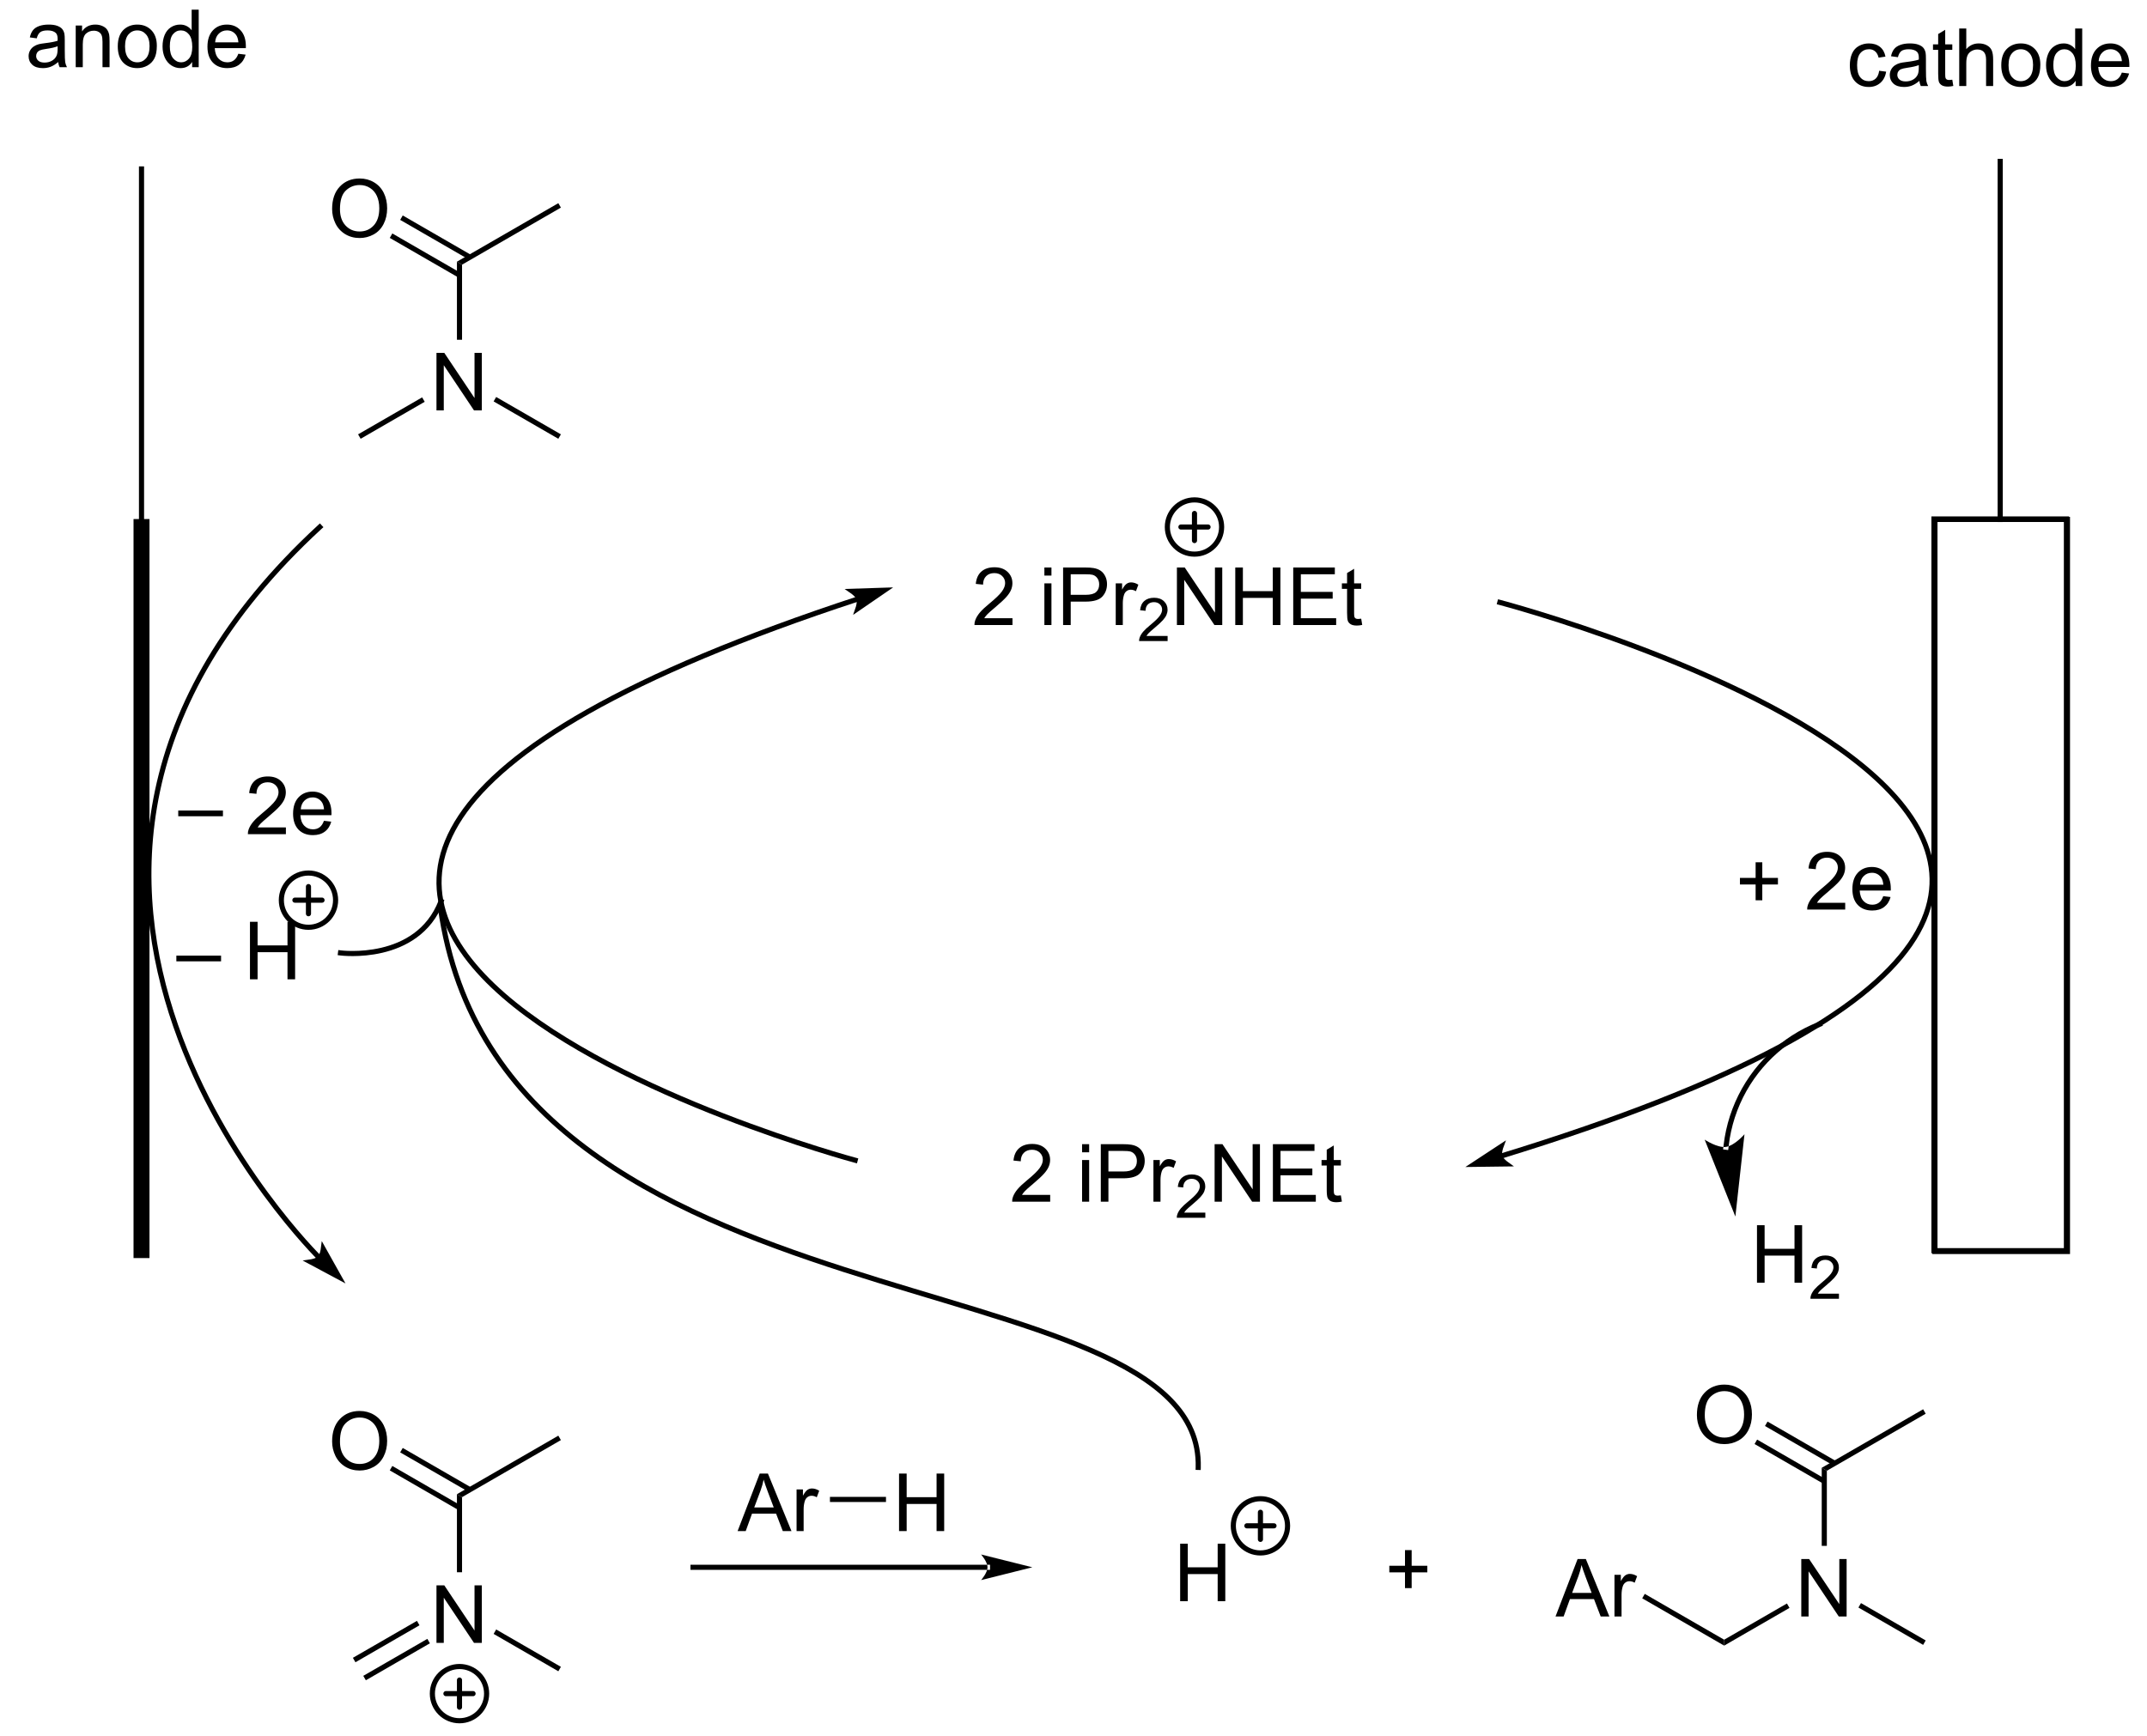 <?xml version="1.0" encoding="UTF-8"?>
<!DOCTYPE svg PUBLIC '-//W3C//DTD SVG 1.0//EN'
          'http://www.w3.org/TR/2001/REC-SVG-20010904/DTD/svg10.dtd'>
<svg stroke-dasharray="none" shape-rendering="auto" xmlns="http://www.w3.org/2000/svg" font-family="'Dialog'" text-rendering="auto" width="293" fill-opacity="1" color-interpolation="auto" color-rendering="auto" preserveAspectRatio="xMidYMid meet" font-size="12px" viewBox="0 0 293 237" fill="black" xmlns:xlink="http://www.w3.org/1999/xlink" stroke="black" image-rendering="auto" stroke-miterlimit="10" stroke-linecap="square" stroke-linejoin="miter" font-style="normal" stroke-width="1" height="237" stroke-dashoffset="0" font-weight="normal" stroke-opacity="1"
><!--Generated by the Batik Graphics2D SVG Generator--><defs id="genericDefs"
  /><g
  ><defs id="defs1"
    ><clipPath clipPathUnits="userSpaceOnUse" id="clipPath1"
      ><path d="M-1 2.148 L218.02 2.148 L218.02 179.653 L-1 179.653 L-1 2.148 Z"
      /></clipPath
      ><clipPath clipPathUnits="userSpaceOnUse" id="clipPath2"
      ><path d="M3.467 27.424 L3.467 199.993 L215.425 199.993 L215.425 27.424 Z"
      /></clipPath
    ></defs
    ><g stroke-width="0.51" transform="scale(1.333,1.333) translate(1,-2.148) matrix(1.029,0,0,1.029,-3.566,-26.06)"
    ><path fill="none" d="M195.004 79.107 L208.189 79.107 L208.189 151.961 L195.004 151.961 Z" clip-path="url(#clipPath2)"
    /></g
    ><g stroke-width="0.51" transform="matrix(1.371,0,0,1.371,-3.422,-37.611)"
    ><path fill="none" d="M195.004 79.107 L208.189 79.107 L208.189 151.961 L195.004 151.961 Z" clip-path="url(#clipPath2)"
    /></g
    ><g transform="matrix(1.371,0,0,1.371,-3.422,-37.611)"
    ><path d="M201.851 43.505 L201.851 43.505 L201.851 79.157 L201.851 79.412 L201.341 79.412 L201.341 79.157 L201.341 43.505 L201.341 43.25 L201.851 43.25 Z" stroke="none" clip-path="url(#clipPath2)"
    /></g
    ><g transform="matrix(1.371,0,0,1.371,-3.422,-37.611)"
    ><path d="M16.837 44.255 L16.837 44.255 L16.837 79.907 L16.837 80.162 L16.327 80.162 L16.327 79.907 L16.327 44.255 L16.327 44 L16.837 44 Z" stroke="none" clip-path="url(#clipPath2)"
    /></g
    ><g transform="matrix(1.371,0,0,1.371,-3.422,-37.611)"
    ><path d="M17.376 79.907 L17.376 79.907 L17.376 151.904 L17.376 152.697 L15.788 152.697 L15.788 151.904 L15.788 79.907 L15.788 79.114 L17.376 79.114 Z" stroke="none" clip-path="url(#clipPath2)"
    /></g
    ><g transform="matrix(1.371,0,0,1.371,-3.422,-37.611)"
    ><path d="M8.289 33.61 Q7.898 33.943 7.536 34.081 Q7.177 34.216 6.763 34.216 Q6.078 34.216 5.711 33.883 Q5.344 33.547 5.344 33.029 Q5.344 32.724 5.482 32.472 Q5.622 32.219 5.846 32.068 Q6.07 31.914 6.351 31.836 Q6.56 31.782 6.976 31.732 Q7.828 31.631 8.232 31.49 Q8.234 31.344 8.234 31.305 Q8.234 30.875 8.036 30.701 Q7.766 30.461 7.234 30.461 Q6.739 30.461 6.503 30.636 Q6.266 30.81 6.154 31.25 L5.466 31.157 Q5.56 30.716 5.773 30.446 Q5.989 30.172 6.396 30.026 Q6.802 29.881 7.336 29.881 Q7.867 29.881 8.198 30.006 Q8.531 30.131 8.687 30.321 Q8.844 30.508 8.906 30.797 Q8.943 30.977 8.943 31.446 L8.943 32.383 Q8.943 33.365 8.987 33.625 Q9.031 33.883 9.164 34.123 L8.43 34.123 Q8.32 33.904 8.289 33.61 ZM8.232 32.039 Q7.849 32.196 7.083 32.305 Q6.648 32.367 6.469 32.446 Q6.289 32.524 6.19 32.675 Q6.094 32.826 6.094 33.008 Q6.094 33.289 6.307 33.477 Q6.521 33.664 6.93 33.664 Q7.336 33.664 7.651 33.487 Q7.969 33.31 8.117 33 Q8.232 32.763 8.232 32.297 L8.232 32.039 ZM10.033 34.123 L10.033 29.974 L10.665 29.974 L10.665 30.563 Q11.121 29.881 11.986 29.881 Q12.361 29.881 12.673 30.016 Q12.988 30.149 13.144 30.367 Q13.301 30.586 13.363 30.888 Q13.402 31.084 13.402 31.571 L13.402 34.123 L12.699 34.123 L12.699 31.599 Q12.699 31.17 12.616 30.956 Q12.535 30.742 12.327 30.617 Q12.118 30.49 11.837 30.49 Q11.387 30.49 11.061 30.776 Q10.736 31.06 10.736 31.857 L10.736 34.123 L10.033 34.123 ZM14.219 32.047 Q14.219 30.896 14.859 30.341 Q15.396 29.881 16.164 29.881 Q17.021 29.881 17.562 30.44 Q18.107 31 18.107 31.99 Q18.107 32.789 17.864 33.25 Q17.625 33.709 17.167 33.964 Q16.708 34.216 16.164 34.216 Q15.294 34.216 14.755 33.659 Q14.219 33.099 14.219 32.047 ZM14.943 32.047 Q14.943 32.844 15.289 33.242 Q15.638 33.638 16.164 33.638 Q16.687 33.638 17.034 33.24 Q17.383 32.841 17.383 32.024 Q17.383 31.256 17.034 30.86 Q16.685 30.461 16.164 30.461 Q15.638 30.461 15.289 30.857 Q14.943 31.25 14.943 32.047 ZM21.621 34.123 L21.621 33.599 Q21.228 34.216 20.462 34.216 Q19.965 34.216 19.548 33.943 Q19.134 33.67 18.905 33.18 Q18.676 32.688 18.676 32.052 Q18.676 31.43 18.881 30.925 Q19.09 30.42 19.504 30.151 Q19.918 29.881 20.431 29.881 Q20.806 29.881 21.098 30.039 Q21.392 30.196 21.574 30.451 L21.574 28.396 L22.275 28.396 L22.275 34.123 L21.621 34.123 ZM19.4 32.052 Q19.4 32.849 19.736 33.245 Q20.072 33.638 20.527 33.638 Q20.988 33.638 21.311 33.261 Q21.634 32.883 21.634 32.11 Q21.634 31.258 21.306 30.86 Q20.978 30.461 20.496 30.461 Q20.027 30.461 19.712 30.844 Q19.4 31.227 19.4 32.052 ZM26.219 32.787 L26.945 32.875 Q26.773 33.513 26.307 33.865 Q25.844 34.216 25.122 34.216 Q24.211 34.216 23.677 33.657 Q23.146 33.094 23.146 32.084 Q23.146 31.037 23.685 30.459 Q24.224 29.881 25.083 29.881 Q25.914 29.881 26.44 30.448 Q26.969 31.013 26.969 32.039 Q26.969 32.102 26.966 32.227 L23.872 32.227 Q23.911 32.912 24.258 33.276 Q24.607 33.638 25.125 33.638 Q25.513 33.638 25.786 33.435 Q26.06 33.232 26.219 32.787 ZM23.911 31.649 L26.227 31.649 Q26.18 31.125 25.961 30.865 Q25.625 30.459 25.091 30.459 Q24.607 30.459 24.276 30.784 Q23.945 31.107 23.911 31.649 Z" stroke="none" clip-path="url(#clipPath2)"
    /></g
    ><g transform="matrix(1.371,0,0,1.371,-3.422,-37.611)"
    ><path d="M189.55 34.478 L190.243 34.569 Q190.129 35.283 189.662 35.689 Q189.196 36.093 188.517 36.093 Q187.665 36.093 187.147 35.536 Q186.629 34.978 186.629 33.939 Q186.629 33.267 186.85 32.765 Q187.074 32.26 187.53 32.01 Q187.985 31.757 188.519 31.757 Q189.196 31.757 189.626 32.098 Q190.056 32.439 190.175 33.069 L189.493 33.174 Q189.394 32.757 189.147 32.546 Q188.899 32.335 188.548 32.335 Q188.017 32.335 187.683 32.715 Q187.353 33.096 187.353 33.921 Q187.353 34.757 187.673 35.137 Q187.993 35.515 188.509 35.515 Q188.923 35.515 189.199 35.262 Q189.478 35.007 189.55 34.478 ZM193.55 35.486 Q193.16 35.819 192.798 35.957 Q192.439 36.093 192.024 36.093 Q191.339 36.093 190.972 35.76 Q190.605 35.424 190.605 34.905 Q190.605 34.601 190.743 34.348 Q190.884 34.096 191.108 33.944 Q191.332 33.791 191.613 33.713 Q191.821 33.658 192.238 33.608 Q193.089 33.507 193.493 33.366 Q193.496 33.221 193.496 33.181 Q193.496 32.752 193.298 32.577 Q193.027 32.338 192.496 32.338 Q192.001 32.338 191.764 32.512 Q191.527 32.687 191.415 33.127 L190.728 33.033 Q190.821 32.593 191.035 32.322 Q191.251 32.049 191.657 31.903 Q192.064 31.757 192.597 31.757 Q193.129 31.757 193.459 31.882 Q193.793 32.007 193.949 32.197 Q194.105 32.385 194.168 32.674 Q194.204 32.853 194.204 33.322 L194.204 34.26 Q194.204 35.241 194.248 35.502 Q194.293 35.76 194.425 35.999 L193.691 35.999 Q193.582 35.78 193.55 35.486 ZM193.493 33.916 Q193.11 34.072 192.345 34.181 Q191.91 34.244 191.73 34.322 Q191.55 34.4 191.452 34.551 Q191.355 34.702 191.355 34.885 Q191.355 35.166 191.569 35.353 Q191.782 35.541 192.191 35.541 Q192.597 35.541 192.912 35.364 Q193.23 35.187 193.379 34.877 Q193.493 34.64 193.493 34.174 L193.493 33.916 ZM196.828 35.369 L196.929 35.991 Q196.632 36.054 196.398 36.054 Q196.015 36.054 195.804 35.934 Q195.593 35.812 195.507 35.614 Q195.422 35.416 195.422 34.783 L195.422 32.398 L194.906 32.398 L194.906 31.851 L195.422 31.851 L195.422 30.822 L196.122 30.4 L196.122 31.851 L196.828 31.851 L196.828 32.398 L196.122 32.398 L196.122 34.822 Q196.122 35.124 196.159 35.21 Q196.195 35.296 196.278 35.348 Q196.364 35.398 196.52 35.398 Q196.638 35.398 196.828 35.369 ZM197.517 35.999 L197.517 30.273 L198.22 30.273 L198.22 32.327 Q198.712 31.757 199.462 31.757 Q199.923 31.757 200.261 31.939 Q200.603 32.119 200.748 32.439 Q200.894 32.76 200.894 33.369 L200.894 35.999 L200.191 35.999 L200.191 33.369 Q200.191 32.843 199.962 32.603 Q199.735 32.361 199.316 32.361 Q199.004 32.361 198.728 32.525 Q198.454 32.687 198.337 32.965 Q198.22 33.241 198.22 33.728 L198.22 35.999 L197.517 35.999 ZM201.703 33.924 Q201.703 32.773 202.343 32.218 Q202.88 31.757 203.648 31.757 Q204.505 31.757 205.047 32.317 Q205.591 32.877 205.591 33.866 Q205.591 34.666 205.349 35.127 Q205.109 35.585 204.651 35.84 Q204.192 36.093 203.648 36.093 Q202.778 36.093 202.239 35.536 Q201.703 34.976 201.703 33.924 ZM202.427 33.924 Q202.427 34.721 202.773 35.119 Q203.122 35.515 203.648 35.515 Q204.172 35.515 204.518 35.116 Q204.867 34.718 204.867 33.9 Q204.867 33.132 204.518 32.736 Q204.169 32.338 203.648 32.338 Q203.122 32.338 202.773 32.733 Q202.427 33.127 202.427 33.924 ZM209.105 35.999 L209.105 35.476 Q208.712 36.093 207.946 36.093 Q207.449 36.093 207.032 35.819 Q206.618 35.546 206.389 35.056 Q206.16 34.564 206.16 33.929 Q206.16 33.306 206.366 32.801 Q206.574 32.296 206.988 32.028 Q207.402 31.757 207.915 31.757 Q208.29 31.757 208.582 31.916 Q208.876 32.072 209.058 32.327 L209.058 30.273 L209.759 30.273 L209.759 35.999 L209.105 35.999 ZM206.884 33.929 Q206.884 34.726 207.22 35.121 Q207.556 35.515 208.011 35.515 Q208.472 35.515 208.795 35.137 Q209.118 34.76 209.118 33.986 Q209.118 33.135 208.79 32.736 Q208.462 32.338 207.98 32.338 Q207.511 32.338 207.196 32.721 Q206.884 33.103 206.884 33.929 ZM213.703 34.663 L214.429 34.752 Q214.257 35.39 213.791 35.741 Q213.328 36.093 212.607 36.093 Q211.695 36.093 211.161 35.533 Q210.63 34.971 210.63 33.96 Q210.63 32.913 211.169 32.335 Q211.708 31.757 212.567 31.757 Q213.398 31.757 213.924 32.325 Q214.453 32.89 214.453 33.916 Q214.453 33.978 214.45 34.103 L211.357 34.103 Q211.395 34.788 211.742 35.153 Q212.091 35.515 212.609 35.515 Q212.997 35.515 213.27 35.312 Q213.544 35.108 213.703 34.663 ZM211.395 33.525 L213.711 33.525 Q213.664 33.002 213.445 32.741 Q213.109 32.335 212.575 32.335 Q212.091 32.335 211.76 32.661 Q211.429 32.983 211.395 33.525 Z" stroke="none" clip-path="url(#clipPath2)"
    /></g
    ><g transform="matrix(1.371,0,0,1.371,-3.422,-37.611)"
    ><path d="M45.943 68.296 L45.943 62.569 L46.722 62.569 L49.73 67.064 L49.73 62.569 L50.456 62.569 L50.456 68.296 L49.678 68.296 L46.67 63.796 L46.67 68.296 L45.943 68.296 Z" stroke="none" clip-path="url(#clipPath2)"
    /></g
    ><g transform="matrix(1.371,0,0,1.371,-3.422,-37.611)"
    ><path d="M38.395 71.121 L38.139 70.68 L44.516 66.998 L44.771 67.44 Z" stroke="none" clip-path="url(#clipPath2)"
    /></g
    ><g transform="matrix(1.371,0,0,1.371,-3.422,-37.611)"
    ><path d="M51.631 67.402 L51.886 66.96 L58.328 70.68 L58.073 71.121 Z" stroke="none" clip-path="url(#clipPath2)"
    /></g
    ><g transform="matrix(1.371,0,0,1.371,-3.422,-37.611)"
    ><path d="M48.489 61.262 L47.979 61.262 L47.979 53.49 L48.489 53.785 Z" stroke="none" clip-path="url(#clipPath2)"
    /></g
    ><g transform="matrix(1.371,0,0,1.371,-3.422,-37.611)"
    ><path d="M35.555 48.244 Q35.555 46.817 36.321 46.012 Q37.086 45.205 38.297 45.205 Q39.089 45.205 39.724 45.585 Q40.362 45.963 40.696 46.64 Q41.032 47.317 41.032 48.176 Q41.032 49.049 40.68 49.736 Q40.329 50.424 39.683 50.778 Q39.039 51.132 38.292 51.132 Q37.485 51.132 36.847 50.741 Q36.211 50.348 35.883 49.674 Q35.555 48.997 35.555 48.244 ZM36.336 48.255 Q36.336 49.291 36.891 49.887 Q37.448 50.481 38.289 50.481 Q39.144 50.481 39.696 49.88 Q40.25 49.278 40.25 48.174 Q40.25 47.473 40.014 46.952 Q39.776 46.431 39.321 46.145 Q38.868 45.856 38.3 45.856 Q37.495 45.856 36.914 46.411 Q36.336 46.963 36.336 48.255 Z" stroke="none" clip-path="url(#clipPath2)"
    /></g
    ><g transform="matrix(1.371,0,0,1.371,-3.422,-37.611)"
    ><path d="M49.397 52.819 L42.585 48.885 L42.33 49.327 L49.142 53.26 ZM48.361 54.612 L41.549 50.679 L41.294 51.121 L48.106 55.054 Z" stroke="none" clip-path="url(#clipPath2)"
    /></g
    ><g transform="matrix(1.371,0,0,1.371,-3.422,-37.611)"
    ><path d="M48.489 53.785 L47.979 53.49 L58.073 47.662 L58.328 48.104 Z" stroke="none" clip-path="url(#clipPath2)"
    /></g
    ><g transform="matrix(1.371,0,0,1.371,-3.422,-37.611)"
    ><path d="M45.943 191.013 L45.943 185.287 L46.722 185.287 L49.73 189.782 L49.73 185.287 L50.456 185.287 L50.456 191.013 L49.678 191.013 L46.67 186.513 L46.67 191.013 L45.943 191.013 Z" stroke="none" clip-path="url(#clipPath2)"
    /></g
    ><g transform="matrix(1.371,0,0,1.371,-3.422,-37.611)"
    ><path d="M38.913 194.736 L45.289 191.054 L45.034 190.613 L38.657 194.294 ZM37.877 192.942 L44.253 189.26 L43.998 188.819 L37.622 192.5 Z" stroke="none" clip-path="url(#clipPath2)"
    /></g
    ><g transform="matrix(1.371,0,0,1.371,-3.422,-37.611)"
    ><path d="M51.631 190.119 L51.886 189.678 L58.328 193.397 L58.073 193.839 Z" stroke="none" clip-path="url(#clipPath2)"
    /></g
    ><g transform="matrix(1.371,0,0,1.371,-3.422,-37.611)"
    ><path d="M48.489 183.979 L47.979 183.979 L47.979 176.208 L48.489 176.502 Z" stroke="none" clip-path="url(#clipPath2)"
    /></g
    ><g transform="matrix(1.371,0,0,1.371,-3.422,-37.611)"
    ><path d="M35.555 170.961 Q35.555 169.534 36.321 168.73 Q37.086 167.922 38.297 167.922 Q39.089 167.922 39.724 168.303 Q40.362 168.68 40.696 169.357 Q41.032 170.034 41.032 170.894 Q41.032 171.766 40.68 172.454 Q40.329 173.141 39.683 173.495 Q39.039 173.85 38.292 173.85 Q37.485 173.85 36.847 173.459 Q36.211 173.066 35.883 172.391 Q35.555 171.714 35.555 170.961 ZM36.336 170.972 Q36.336 172.008 36.891 172.605 Q37.448 173.198 38.289 173.198 Q39.144 173.198 39.696 172.597 Q40.25 171.995 40.25 170.891 Q40.25 170.191 40.014 169.67 Q39.776 169.149 39.321 168.863 Q38.868 168.573 38.3 168.573 Q37.495 168.573 36.914 169.128 Q36.336 169.68 36.336 170.972 Z" stroke="none" clip-path="url(#clipPath2)"
    /></g
    ><g transform="matrix(1.371,0,0,1.371,-3.422,-37.611)"
    ><path d="M49.397 175.536 L42.585 171.603 L42.33 172.045 L49.142 175.978 ZM48.361 177.33 L41.549 173.397 L41.294 173.839 L48.106 177.772 Z" stroke="none" clip-path="url(#clipPath2)"
    /></g
    ><g transform="matrix(1.371,0,0,1.371,-3.422,-37.611)"
    ><path d="M48.489 176.502 L47.979 176.208 L58.073 170.38 L58.328 170.821 Z" stroke="none" clip-path="url(#clipPath2)"
    /></g
    ><g stroke-width="0.51" transform="matrix(1.371,0,0,1.371,-3.422,-37.611)" stroke-linejoin="round" stroke-linecap="round"
    ><path fill="none" d="M48.234 198.765 C46.743 198.765 45.534 197.556 45.534 196.065 C45.534 194.574 46.743 193.365 48.234 193.365 C49.725 193.365 50.934 194.574 50.934 196.065 C50.934 197.556 49.725 198.765 48.234 198.765 M46.884 196.065 L49.584 196.065 M48.234 194.715 L48.234 197.415" clip-path="url(#clipPath2)"
    /></g
    ><g transform="matrix(1.371,0,0,1.371,-3.422,-37.611)"
    ><path d="M100.791 183.74 L100.791 183.74 L71.48 183.74 L71.225 183.74 L71.225 183.23 L71.48 183.23 L100.791 183.23 L101.046 183.23 L101.046 183.74 ZM105.255 183.485 L100.153 182.21 C100.153 182.21 100.791 182.927 100.791 183.485 C100.791 184.043 100.153 184.761 100.153 184.761 Z" stroke="none" clip-path="url(#clipPath2)"
    /></g
    ><g transform="matrix(1.371,0,0,1.371,-3.422,-37.611)"
    ><path d="M75.917 179.88 L78.118 174.154 L78.936 174.154 L81.279 179.88 L80.415 179.88 L79.748 178.146 L77.352 178.146 L76.725 179.88 L75.917 179.88 ZM77.571 177.529 L79.514 177.529 L78.915 175.943 Q78.641 175.219 78.508 174.755 Q78.399 175.305 78.201 175.849 L77.571 177.529 ZM81.787 179.88 L81.787 175.732 L82.42 175.732 L82.42 176.359 Q82.662 175.919 82.865 175.779 Q83.071 175.638 83.318 175.638 Q83.672 175.638 84.04 175.864 L83.797 176.516 Q83.54 176.364 83.282 176.364 Q83.053 176.364 82.868 176.502 Q82.686 176.641 82.607 176.888 Q82.49 177.263 82.49 177.708 L82.49 179.88 L81.787 179.88 Z" stroke="none" clip-path="url(#clipPath2)"
    /></g
    ><g transform="matrix(1.371,0,0,1.371,-3.422,-37.611)"
    ><path d="M91.987 179.88 L91.987 174.154 L92.745 174.154 L92.745 176.505 L95.722 176.505 L95.722 174.154 L96.48 174.154 L96.48 179.88 L95.722 179.88 L95.722 177.18 L92.745 177.18 L92.745 179.88 L91.987 179.88 Z" stroke="none" clip-path="url(#clipPath2)"
    /></g
    ><g transform="matrix(1.371,0,0,1.371,-3.422,-37.611)"
    ><path d="M85.109 176.985 L85.109 176.475 L90.687 176.475 L90.687 176.985 Z" stroke="none" clip-path="url(#clipPath2)"
    /></g
    ><g transform="matrix(1.371,0,0,1.371,-3.422,-37.611)"
    ><path d="M119.969 186.863 L119.969 181.136 L120.727 181.136 L120.727 183.488 L123.703 183.488 L123.703 181.136 L124.461 181.136 L124.461 186.863 L123.703 186.863 L123.703 184.162 L120.727 184.162 L120.727 186.863 L119.969 186.863 Z" stroke="none" clip-path="url(#clipPath2)"
    /></g
    ><g transform="matrix(1.371,0,0,1.371,-3.422,-37.611)"
    ><path d="M142.349 185.56 L142.349 183.99 L140.789 183.99 L140.789 183.334 L142.349 183.334 L142.349 181.776 L143.013 181.776 L143.013 183.334 L144.571 183.334 L144.571 183.99 L143.013 183.99 L143.013 185.56 L142.349 185.56 Z" stroke="none" clip-path="url(#clipPath2)"
    /></g
    ><g transform="matrix(1.371,0,0,1.371,-3.422,-37.611)"
    ><path d="M181.796 188.387 L181.796 182.66 L182.574 182.66 L185.582 187.155 L185.582 182.66 L186.309 182.66 L186.309 188.387 L185.53 188.387 L182.522 183.887 L182.522 188.387 L181.796 188.387 Z" stroke="none" clip-path="url(#clipPath2)"
    /></g
    ><g transform="matrix(1.371,0,0,1.371,-3.422,-37.611)"
    ><path d="M174.119 191.285 L174.119 190.696 L180.368 187.089 L180.623 187.53 Z" stroke="none" clip-path="url(#clipPath2)"
    /></g
    ><g transform="matrix(1.371,0,0,1.371,-3.422,-37.611)"
    ><path d="M187.484 187.493 L187.739 187.051 L194.18 190.77 L193.925 191.212 Z" stroke="none" clip-path="url(#clipPath2)"
    /></g
    ><g transform="matrix(1.371,0,0,1.371,-3.422,-37.611)"
    ><path d="M184.341 181.352 L183.831 181.352 L183.831 173.581 L184.341 173.875 Z" stroke="none" clip-path="url(#clipPath2)"
    /></g
    ><g transform="matrix(1.371,0,0,1.371,-3.422,-37.611)"
    ><path d="M171.407 168.334 Q171.407 166.907 172.173 166.103 Q172.939 165.295 174.15 165.295 Q174.941 165.295 175.577 165.676 Q176.215 166.053 176.548 166.73 Q176.884 167.407 176.884 168.267 Q176.884 169.139 176.532 169.827 Q176.181 170.514 175.535 170.868 Q174.892 171.222 174.144 171.222 Q173.337 171.222 172.699 170.832 Q172.064 170.439 171.736 169.764 Q171.407 169.087 171.407 168.334 ZM172.189 168.345 Q172.189 169.381 172.743 169.978 Q173.301 170.571 174.142 170.571 Q174.996 170.571 175.548 169.97 Q176.103 169.368 176.103 168.264 Q176.103 167.564 175.866 167.043 Q175.629 166.522 175.173 166.236 Q174.72 165.946 174.152 165.946 Q173.347 165.946 172.767 166.501 Q172.189 167.053 172.189 168.345 Z" stroke="none" clip-path="url(#clipPath2)"
    /></g
    ><g transform="matrix(1.371,0,0,1.371,-3.422,-37.611)"
    ><path d="M185.25 172.909 L178.437 168.976 L178.182 169.418 L184.994 173.351 ZM184.214 174.703 L177.401 170.77 L177.146 171.212 L183.959 175.145 Z" stroke="none" clip-path="url(#clipPath2)"
    /></g
    ><g transform="matrix(1.371,0,0,1.371,-3.422,-37.611)"
    ><path d="M184.341 173.875 L183.831 173.581 L193.925 167.752 L194.18 168.194 Z" stroke="none" clip-path="url(#clipPath2)"
    /></g
    ><g transform="matrix(1.371,0,0,1.371,-3.422,-37.611)"
    ><path d="M157.332 188.387 L159.532 182.66 L160.35 182.66 L162.694 188.387 L161.829 188.387 L161.162 186.652 L158.767 186.652 L158.139 188.387 L157.332 188.387 ZM158.985 186.035 L160.928 186.035 L160.329 184.449 Q160.056 183.725 159.923 183.262 Q159.813 183.811 159.615 184.355 L158.985 186.035 ZM163.202 188.387 L163.202 184.238 L163.834 184.238 L163.834 184.866 Q164.077 184.426 164.28 184.285 Q164.485 184.144 164.733 184.144 Q165.087 184.144 165.454 184.371 L165.212 185.022 Q164.954 184.871 164.696 184.871 Q164.467 184.871 164.282 185.009 Q164.1 185.147 164.022 185.394 Q163.905 185.769 163.905 186.215 L163.905 188.387 L163.202 188.387 Z" stroke="none" clip-path="url(#clipPath2)"
    /></g
    ><g transform="matrix(1.371,0,0,1.371,-3.422,-37.611)"
    ><path d="M174.119 190.696 L174.119 191.285 L165.961 186.575 L166.217 186.133 Z" stroke="none" clip-path="url(#clipPath2)"
    /></g
    ><g stroke-width="0.51" transform="matrix(1.371,0,0,1.371,-3.422,-37.611)" stroke-linejoin="round" stroke-linecap="round"
    ><path fill="none" d="M127.96 182.057 C126.469 182.057 125.26 180.848 125.26 179.357 C125.26 177.866 126.469 176.657 127.96 176.657 C129.451 176.657 130.66 177.866 130.66 179.357 C130.66 180.848 129.451 182.057 127.96 182.057 M126.61 179.357 L129.31 179.357 M127.96 178.007 L127.96 180.707" clip-path="url(#clipPath2)"
    /></g
    ><g transform="matrix(1.371,0,0,1.371,-3.422,-37.611)"
    ><path d="M103.279 88.987 L103.279 89.665 L99.493 89.665 Q99.485 89.409 99.576 89.175 Q99.719 88.79 100.037 88.415 Q100.357 88.04 100.959 87.547 Q101.891 86.782 102.219 86.334 Q102.547 85.886 102.547 85.487 Q102.547 85.071 102.248 84.784 Q101.951 84.495 101.469 84.495 Q100.961 84.495 100.657 84.8 Q100.352 85.105 100.35 85.644 L99.626 85.571 Q99.701 84.761 100.185 84.339 Q100.67 83.915 101.485 83.915 Q102.31 83.915 102.79 84.373 Q103.271 84.829 103.271 85.503 Q103.271 85.847 103.131 86.18 Q102.99 86.511 102.662 86.878 Q102.336 87.245 101.579 87.886 Q100.946 88.417 100.766 88.607 Q100.586 88.797 100.469 88.987 L103.279 88.987 ZM106.454 84.745 L106.454 83.938 L107.157 83.938 L107.157 84.745 L106.454 84.745 ZM106.454 89.665 L106.454 85.516 L107.157 85.516 L107.157 89.665 L106.454 89.665 ZM108.317 89.665 L108.317 83.938 L110.478 83.938 Q111.049 83.938 111.348 83.993 Q111.77 84.063 112.054 84.261 Q112.34 84.456 112.515 84.813 Q112.689 85.167 112.689 85.594 Q112.689 86.323 112.223 86.831 Q111.76 87.336 110.543 87.336 L109.075 87.336 L109.075 89.665 L108.317 89.665 ZM109.075 86.659 L110.556 86.659 Q111.291 86.659 111.598 86.386 Q111.908 86.112 111.908 85.618 Q111.908 85.258 111.726 85.003 Q111.543 84.745 111.247 84.665 Q111.056 84.612 110.541 84.612 L109.075 84.612 L109.075 86.659 ZM113.556 89.665 L113.556 85.516 L114.189 85.516 L114.189 86.144 Q114.431 85.704 114.635 85.563 Q114.84 85.422 115.088 85.422 Q115.442 85.422 115.809 85.649 L115.567 86.3 Q115.309 86.149 115.051 86.149 Q114.822 86.149 114.637 86.287 Q114.455 86.425 114.377 86.672 Q114.26 87.047 114.26 87.493 L114.26 89.665 L113.556 89.665 Z" stroke="none" clip-path="url(#clipPath2)"
    /></g
    ><g transform="matrix(1.371,0,0,1.371,-3.422,-37.611)"
    ><path d="M118.721 90.757 L118.721 91.264 L115.881 91.264 Q115.876 91.073 115.944 90.897 Q116.051 90.608 116.29 90.327 Q116.53 90.046 116.981 89.677 Q117.68 89.102 117.926 88.766 Q118.172 88.43 118.172 88.132 Q118.172 87.819 117.948 87.604 Q117.725 87.388 117.364 87.388 Q116.983 87.388 116.754 87.616 Q116.526 87.845 116.524 88.249 L115.981 88.194 Q116.038 87.587 116.401 87.27 Q116.764 86.952 117.376 86.952 Q117.995 86.952 118.354 87.296 Q118.715 87.638 118.715 88.143 Q118.715 88.401 118.61 88.651 Q118.504 88.899 118.258 89.175 Q118.014 89.45 117.446 89.93 Q116.971 90.329 116.836 90.472 Q116.702 90.614 116.614 90.757 L118.721 90.757 Z" stroke="none" clip-path="url(#clipPath2)"
    /></g
    ><g transform="matrix(1.371,0,0,1.371,-3.422,-37.611)"
    ><path d="M119.646 89.665 L119.646 83.938 L120.425 83.938 L123.433 88.433 L123.433 83.938 L124.159 83.938 L124.159 89.665 L123.38 89.665 L120.373 85.165 L120.373 89.665 L119.646 89.665 ZM125.455 89.665 L125.455 83.938 L126.213 83.938 L126.213 86.29 L129.189 86.29 L129.189 83.938 L129.947 83.938 L129.947 89.665 L129.189 89.665 L129.189 86.964 L126.213 86.964 L126.213 89.665 L125.455 89.665 ZM131.224 89.665 L131.224 83.938 L135.365 83.938 L135.365 84.612 L131.982 84.612 L131.982 86.368 L135.151 86.368 L135.151 87.04 L131.982 87.04 L131.982 88.987 L135.498 88.987 L135.498 89.665 L131.224 89.665 ZM137.99 89.034 L138.091 89.657 Q137.794 89.719 137.56 89.719 Q137.177 89.719 136.966 89.599 Q136.755 89.477 136.669 89.279 Q136.584 89.081 136.584 88.448 L136.584 86.063 L136.068 86.063 L136.068 85.516 L136.584 85.516 L136.584 84.487 L137.284 84.066 L137.284 85.516 L137.99 85.516 L137.99 86.063 L137.284 86.063 L137.284 88.487 Q137.284 88.79 137.321 88.875 Q137.357 88.961 137.44 89.013 Q137.526 89.063 137.683 89.063 Q137.8 89.063 137.99 89.034 Z" stroke="none" clip-path="url(#clipPath2)"
    /></g
    ><g stroke-width="0.51" transform="matrix(1.371,0,0,1.371,-3.422,-37.611)" stroke-linejoin="round" stroke-linecap="round"
    ><path fill="none" d="M121.395 82.607 C119.904 82.607 118.695 81.398 118.695 79.907 C118.695 78.416 119.904 77.207 121.395 77.207 C122.886 77.207 124.095 78.416 124.095 79.907 C124.095 81.398 122.886 82.607 121.395 82.607 M120.045 79.907 L122.745 79.907 M121.395 78.557 L121.395 81.257" clip-path="url(#clipPath2)"
    /></g
    ><g transform="matrix(1.371,0,0,1.371,-3.422,-37.611)"
    ><path d="M107.032 146.406 L107.032 147.083 L103.246 147.083 Q103.238 146.827 103.329 146.593 Q103.472 146.208 103.79 145.833 Q104.11 145.458 104.712 144.965 Q105.644 144.2 105.972 143.752 Q106.3 143.304 106.3 142.906 Q106.3 142.489 106.001 142.202 Q105.704 141.913 105.222 141.913 Q104.714 141.913 104.41 142.218 Q104.105 142.523 104.102 143.062 L103.378 142.989 Q103.454 142.179 103.938 141.757 Q104.423 141.333 105.238 141.333 Q106.063 141.333 106.542 141.791 Q107.024 142.247 107.024 142.921 Q107.024 143.265 106.883 143.598 Q106.743 143.929 106.415 144.296 Q106.089 144.663 105.331 145.304 Q104.699 145.835 104.519 146.025 Q104.339 146.215 104.222 146.406 L107.032 146.406 ZM110.206 142.163 L110.206 141.356 L110.91 141.356 L110.91 142.163 L110.206 142.163 ZM110.206 147.083 L110.206 142.934 L110.91 142.934 L110.91 147.083 L110.206 147.083 ZM112.07 147.083 L112.07 141.356 L114.231 141.356 Q114.802 141.356 115.101 141.411 Q115.523 141.481 115.807 141.679 Q116.093 141.874 116.268 142.231 Q116.442 142.585 116.442 143.012 Q116.442 143.742 115.976 144.249 Q115.512 144.755 114.296 144.755 L112.828 144.755 L112.828 147.083 L112.07 147.083 ZM112.828 144.077 L114.309 144.077 Q115.044 144.077 115.351 143.804 Q115.661 143.531 115.661 143.036 Q115.661 142.677 115.479 142.421 Q115.296 142.163 114.999 142.083 Q114.809 142.031 114.294 142.031 L112.828 142.031 L112.828 144.077 ZM117.309 147.083 L117.309 142.934 L117.942 142.934 L117.942 143.562 Q118.184 143.122 118.387 142.981 Q118.593 142.84 118.841 142.84 Q119.195 142.84 119.562 143.067 L119.32 143.718 Q119.062 143.567 118.804 143.567 Q118.575 143.567 118.39 143.705 Q118.208 143.843 118.13 144.09 Q118.012 144.465 118.012 144.911 L118.012 147.083 L117.309 147.083 Z" stroke="none" clip-path="url(#clipPath2)"
    /></g
    ><g transform="matrix(1.371,0,0,1.371,-3.422,-37.611)"
    ><path d="M122.474 148.175 L122.474 148.683 L119.634 148.683 Q119.628 148.491 119.697 148.316 Q119.804 148.027 120.042 147.745 Q120.283 147.464 120.734 147.095 Q121.433 146.521 121.679 146.185 Q121.925 145.849 121.925 145.55 Q121.925 145.238 121.701 145.023 Q121.478 144.806 121.117 144.806 Q120.736 144.806 120.507 145.034 Q120.279 145.263 120.277 145.667 L119.734 145.613 Q119.79 145.005 120.154 144.689 Q120.517 144.37 121.128 144.37 Q121.748 144.37 122.107 144.714 Q122.468 145.056 122.468 145.562 Q122.468 145.82 122.363 146.07 Q122.257 146.318 122.011 146.593 Q121.767 146.868 121.199 147.349 Q120.724 147.747 120.589 147.89 Q120.455 148.032 120.367 148.175 L122.474 148.175 Z" stroke="none" clip-path="url(#clipPath2)"
    /></g
    ><g transform="matrix(1.371,0,0,1.371,-3.422,-37.611)"
    ><path d="M123.399 147.083 L123.399 141.356 L124.177 141.356 L127.185 145.851 L127.185 141.356 L127.912 141.356 L127.912 147.083 L127.133 147.083 L124.125 142.583 L124.125 147.083 L123.399 147.083 ZM129.2 147.083 L129.2 141.356 L133.34 141.356 L133.34 142.031 L129.958 142.031 L129.958 143.786 L133.127 143.786 L133.127 144.458 L129.958 144.458 L129.958 146.406 L133.473 146.406 L133.473 147.083 L129.2 147.083 ZM135.965 146.452 L136.067 147.075 Q135.77 147.137 135.536 147.137 Q135.153 147.137 134.942 147.018 Q134.731 146.895 134.645 146.697 Q134.559 146.499 134.559 145.867 L134.559 143.481 L134.043 143.481 L134.043 142.934 L134.559 142.934 L134.559 141.906 L135.26 141.484 L135.26 142.934 L135.965 142.934 L135.965 143.481 L135.26 143.481 L135.26 145.906 Q135.26 146.208 135.296 146.294 Q135.333 146.38 135.416 146.432 Q135.502 146.481 135.658 146.481 Q135.775 146.481 135.965 146.452 Z" stroke="none" clip-path="url(#clipPath2)"
    /></g
    ><g transform="matrix(1.371,0,0,1.371,-3.422,-37.611)"
    ><path d="M90.537 86.203 L87.35 86.306 C87.35 86.306 87.87 86.665 87.992 87.038 C88.114 87.41 87.907 88.007 87.907 88.007 Z" stroke="none" clip-path="url(#clipPath2)"
    /></g
    ><g stroke-width="0.51" transform="matrix(1.371,0,0,1.371,-3.422,-37.611)"
    ><path fill="none" d="M90.537 86.203 L87.35 86.306 C87.35 86.306 87.87 86.665 87.992 87.038 C88.114 87.41 87.907 88.007 87.907 88.007 Z" clip-path="url(#clipPath2)"
    /></g
    ><g stroke-width="0.51" transform="matrix(1.371,0,0,1.371,-3.422,-37.611)"
    ><path fill="none" d="M87.992 87.038 C-5.829 117.811 87.617 142.955 87.617 142.955" clip-path="url(#clipPath2)"
    /></g
    ><g transform="matrix(1.371,0,0,1.371,-3.422,-37.611)"
    ><path d="M149.229 143.364 L152.418 143.323 C152.418 143.323 151.905 142.954 151.79 142.579 C151.675 142.205 151.894 141.612 151.894 141.612 Z" stroke="none" clip-path="url(#clipPath2)"
    /></g
    ><g stroke-width="0.51" transform="matrix(1.371,0,0,1.371,-3.422,-37.611)"
    ><path fill="none" d="M149.229 143.364 L152.418 143.323 C152.418 143.323 151.905 142.954 151.79 142.579 C151.675 142.205 151.894 141.612 151.894 141.612 Z" clip-path="url(#clipPath2)"
    /></g
    ><g stroke-width="0.51" transform="matrix(1.371,0,0,1.371,-3.422,-37.611)"
    ><path fill="none" d="M151.79 87.413 C151.79 87.413 248.613 112.932 151.79 142.579" clip-path="url(#clipPath2)"
    /></g
    ><g transform="matrix(1.371,0,0,1.371,-3.422,-37.611)"
    ><path d="M20.238 108.704 L20.238 108.136 L24.688 108.136 L24.688 108.704 L20.238 108.704 ZM30.954 109.816 L30.954 110.493 L27.168 110.493 Q27.16 110.237 27.251 110.003 Q27.394 109.618 27.712 109.243 Q28.032 108.868 28.634 108.376 Q29.566 107.61 29.894 107.162 Q30.222 106.714 30.222 106.316 Q30.222 105.899 29.923 105.612 Q29.626 105.323 29.144 105.323 Q28.636 105.323 28.332 105.628 Q28.027 105.933 28.024 106.472 L27.3 106.399 Q27.376 105.589 27.86 105.167 Q28.345 104.743 29.16 104.743 Q29.985 104.743 30.464 105.201 Q30.946 105.657 30.946 106.331 Q30.946 106.675 30.806 107.008 Q30.665 107.339 30.337 107.706 Q30.011 108.073 29.253 108.714 Q28.621 109.245 28.441 109.435 Q28.261 109.626 28.144 109.816 L30.954 109.816 ZM34.742 109.157 L35.468 109.245 Q35.297 109.883 34.83 110.235 Q34.367 110.586 33.645 110.586 Q32.734 110.586 32.2 110.027 Q31.669 109.464 31.669 108.454 Q31.669 107.407 32.208 106.829 Q32.747 106.251 33.606 106.251 Q34.437 106.251 34.963 106.818 Q35.492 107.383 35.492 108.409 Q35.492 108.472 35.489 108.597 L32.395 108.597 Q32.434 109.282 32.781 109.646 Q33.13 110.008 33.648 110.008 Q34.036 110.008 34.309 109.805 Q34.583 109.602 34.742 109.157 ZM32.434 108.019 L34.75 108.019 Q34.703 107.495 34.484 107.235 Q34.148 106.829 33.614 106.829 Q33.13 106.829 32.799 107.154 Q32.468 107.477 32.434 108.019 Z" stroke="none" clip-path="url(#clipPath2)"
    /></g
    ><g transform="matrix(1.371,0,0,1.371,-3.422,-37.611)"
    ><path d="M20.05 123.152 L20.05 122.584 L24.501 122.584 L24.501 123.152 L20.05 123.152 ZM27.378 124.941 L27.378 119.215 L28.136 119.215 L28.136 121.566 L31.113 121.566 L31.113 119.215 L31.871 119.215 L31.871 124.941 L31.113 124.941 L31.113 122.241 L28.136 122.241 L28.136 124.941 L27.378 124.941 Z" stroke="none" clip-path="url(#clipPath2)"
    /></g
    ><g stroke-width="0.51" transform="matrix(1.371,0,0,1.371,-3.422,-37.611)" stroke-linejoin="round" stroke-linecap="round"
    ><path fill="none" d="M33.201 119.76 C31.71 119.76 30.501 118.551 30.501 117.06 C30.501 115.569 31.71 114.36 33.201 114.36 C34.692 114.36 35.901 115.569 35.901 117.06 C35.901 118.551 34.692 119.76 33.201 119.76 M31.851 117.06 L34.551 117.06 M33.201 115.71 L33.201 118.41" clip-path="url(#clipPath2)"
    /></g
    ><g transform="matrix(1.371,0,0,1.371,-3.422,-37.611)"
    ><path d="M36.239 154.587 L34.68 151.805 C34.68 151.805 34.601 152.432 34.327 152.712 C34.053 152.992 33.427 153.083 33.427 153.083 Z" stroke="none" clip-path="url(#clipPath2)"
    /></g
    ><g stroke-width="0.51" transform="matrix(1.371,0,0,1.371,-3.422,-37.611)"
    ><path fill="none" d="M36.239 154.587 L34.68 151.805 C34.68 151.805 34.601 152.432 34.327 152.712 C34.053 152.992 33.427 153.083 33.427 153.083 Z" clip-path="url(#clipPath2)"
    /></g
    ><g stroke-width="0.51" transform="matrix(1.371,0,0,1.371,-3.422,-37.611)"
    ><path fill="none" d="M34.327 79.907 C-3.952 115.184 34.327 152.712 34.327 152.712" clip-path="url(#clipPath2)"
    /></g
    ><g stroke-width="0.51" transform="matrix(1.371,0,0,1.371,-3.422,-37.611)"
    ><path fill="none" d="M36.391 122.314 C36.391 122.314 44.021 123.315 46.398 117.185" clip-path="url(#clipPath2)"
    /></g
    ><g transform="matrix(1.371,0,0,1.371,-3.422,-37.611)"
    ><path d="M174.045 141.624 L174.045 141.624 C174.045 141.623 174.046 141.622 174.046 141.621 L174.046 141.621 C174.046 141.621 174.046 141.621 174.046 141.621 L174.298 141.655 L174.044 141.631 C174.044 141.631 174.044 141.63 174.044 141.63 L174.044 141.63 C174.044 141.63 174.045 141.625 174.046 141.62 L174.299 141.654 L174.045 141.629 C174.045 141.628 174.045 141.627 174.045 141.626 L174.045 141.625 C174.046 141.617 174.047 141.609 174.048 141.601 L174.301 141.628 L174.048 141.602 C174.054 141.541 174.061 141.48 174.068 141.419 L174.321 141.449 L174.068 141.419 C174.125 140.933 174.206 140.45 174.311 139.97 L174.56 140.024 L174.311 139.97 C174.521 139.01 174.826 138.067 175.226 137.154 L175.226 137.154 C176.025 135.328 177.17 133.698 178.58 132.343 L178.757 132.527 L178.58 132.343 C179.99 130.988 181.664 129.908 183.52 129.182 L183.758 129.089 L183.944 129.565 L183.706 129.657 C181.913 130.359 180.296 131.402 178.934 132.711 L178.934 132.711 C177.572 134.02 176.465 135.595 175.693 137.358 L175.459 137.256 L175.693 137.358 C175.307 138.241 175.012 139.152 174.81 140.079 L174.81 140.079 C174.708 140.542 174.63 141.01 174.575 141.479 L174.575 141.479 C174.568 141.538 174.561 141.596 174.555 141.655 L174.555 141.655 C174.554 141.663 174.553 141.67 174.553 141.677 L174.299 141.651 L174.553 141.676 C174.553 141.677 174.553 141.678 174.553 141.678 L174.552 141.687 C174.552 141.683 174.552 141.679 174.552 141.68 L174.552 141.68 C174.552 141.68 174.552 141.68 174.552 141.68 L174.551 141.689 C174.551 141.689 174.551 141.689 174.551 141.689 L174.551 141.689 C174.551 141.689 174.551 141.688 174.552 141.687 L174.52 141.941 L174.013 141.877 ZM175.235 148.563 L176.142 140.367 C176.142 140.367 175.161 141.509 174.294 141.627 C173.427 141.744 172.178 140.904 172.178 140.904 Z" stroke="none" clip-path="url(#clipPath2)"
    /></g
    ><g transform="matrix(1.371,0,0,1.371,-3.422,-37.611)"
    ><path d="M177.387 155.151 L177.387 149.425 L178.145 149.425 L178.145 151.776 L181.121 151.776 L181.121 149.425 L181.879 149.425 L181.879 155.151 L181.121 155.151 L181.121 152.451 L178.145 152.451 L178.145 155.151 L177.387 155.151 Z" stroke="none" clip-path="url(#clipPath2)"
    /></g
    ><g transform="matrix(1.371,0,0,1.371,-3.422,-37.611)"
    ><path d="M185.545 156.244 L185.545 156.751 L182.705 156.751 Q182.7 156.56 182.768 156.384 Q182.875 156.095 183.113 155.814 Q183.354 155.532 183.805 155.163 Q184.504 154.589 184.75 154.253 Q184.996 153.917 184.996 153.619 Q184.996 153.306 184.772 153.091 Q184.549 152.874 184.188 152.874 Q183.807 152.874 183.578 153.103 Q183.35 153.331 183.348 153.736 L182.805 153.681 Q182.862 153.074 183.225 152.757 Q183.588 152.439 184.2 152.439 Q184.819 152.439 185.178 152.782 Q185.539 153.124 185.539 153.63 Q185.539 153.888 185.434 154.138 Q185.328 154.386 185.082 154.661 Q184.838 154.937 184.27 155.417 Q183.795 155.816 183.66 155.958 Q183.526 156.101 183.438 156.244 L185.545 156.244 Z" stroke="none" clip-path="url(#clipPath2)"
    /></g
    ><g stroke-width="0.51" transform="matrix(1.371,0,0,1.371,-3.422,-37.611)"
    ><path fill="none" d="M121.767 173.54 C122.33 152.149 52.34 160.968 46.336 117.811" clip-path="url(#clipPath2)"
    /></g
    ><g transform="matrix(1.371,0,0,1.371,-3.422,-37.611)"
    ><path d="M177.25 117.071 L177.25 115.501 L175.69 115.501 L175.69 114.845 L177.25 114.845 L177.25 113.287 L177.915 113.287 L177.915 114.845 L179.472 114.845 L179.472 115.501 L177.915 115.501 L177.915 117.071 L177.25 117.071 ZM186.168 117.321 L186.168 117.998 L182.382 117.998 Q182.374 117.743 182.465 117.509 Q182.608 117.123 182.926 116.748 Q183.246 116.373 183.848 115.881 Q184.78 115.116 185.108 114.668 Q185.437 114.22 185.437 113.821 Q185.437 113.405 185.137 113.118 Q184.84 112.829 184.358 112.829 Q183.851 112.829 183.546 113.134 Q183.241 113.439 183.239 113.978 L182.515 113.905 Q182.59 113.095 183.075 112.673 Q183.559 112.248 184.374 112.248 Q185.2 112.248 185.679 112.707 Q186.161 113.162 186.161 113.837 Q186.161 114.181 186.02 114.514 Q185.879 114.845 185.551 115.212 Q185.226 115.579 184.468 116.22 Q183.835 116.751 183.655 116.941 Q183.476 117.131 183.358 117.321 L186.168 117.321 ZM189.956 116.662 L190.683 116.751 Q190.511 117.389 190.045 117.741 Q189.581 118.092 188.86 118.092 Q187.948 118.092 187.415 117.532 Q186.883 116.97 186.883 115.959 Q186.883 114.912 187.422 114.334 Q187.961 113.756 188.821 113.756 Q189.651 113.756 190.178 114.324 Q190.706 114.889 190.706 115.915 Q190.706 115.978 190.703 116.103 L187.61 116.103 Q187.649 116.787 187.995 117.152 Q188.344 117.514 188.862 117.514 Q189.25 117.514 189.524 117.311 Q189.797 117.108 189.956 116.662 ZM187.649 115.524 L189.964 115.524 Q189.917 115.001 189.698 114.741 Q189.362 114.334 188.828 114.334 Q188.344 114.334 188.013 114.66 Q187.683 114.983 187.649 115.524 Z" stroke="none" clip-path="url(#clipPath2)"
    /></g
  ></g
></svg
>
